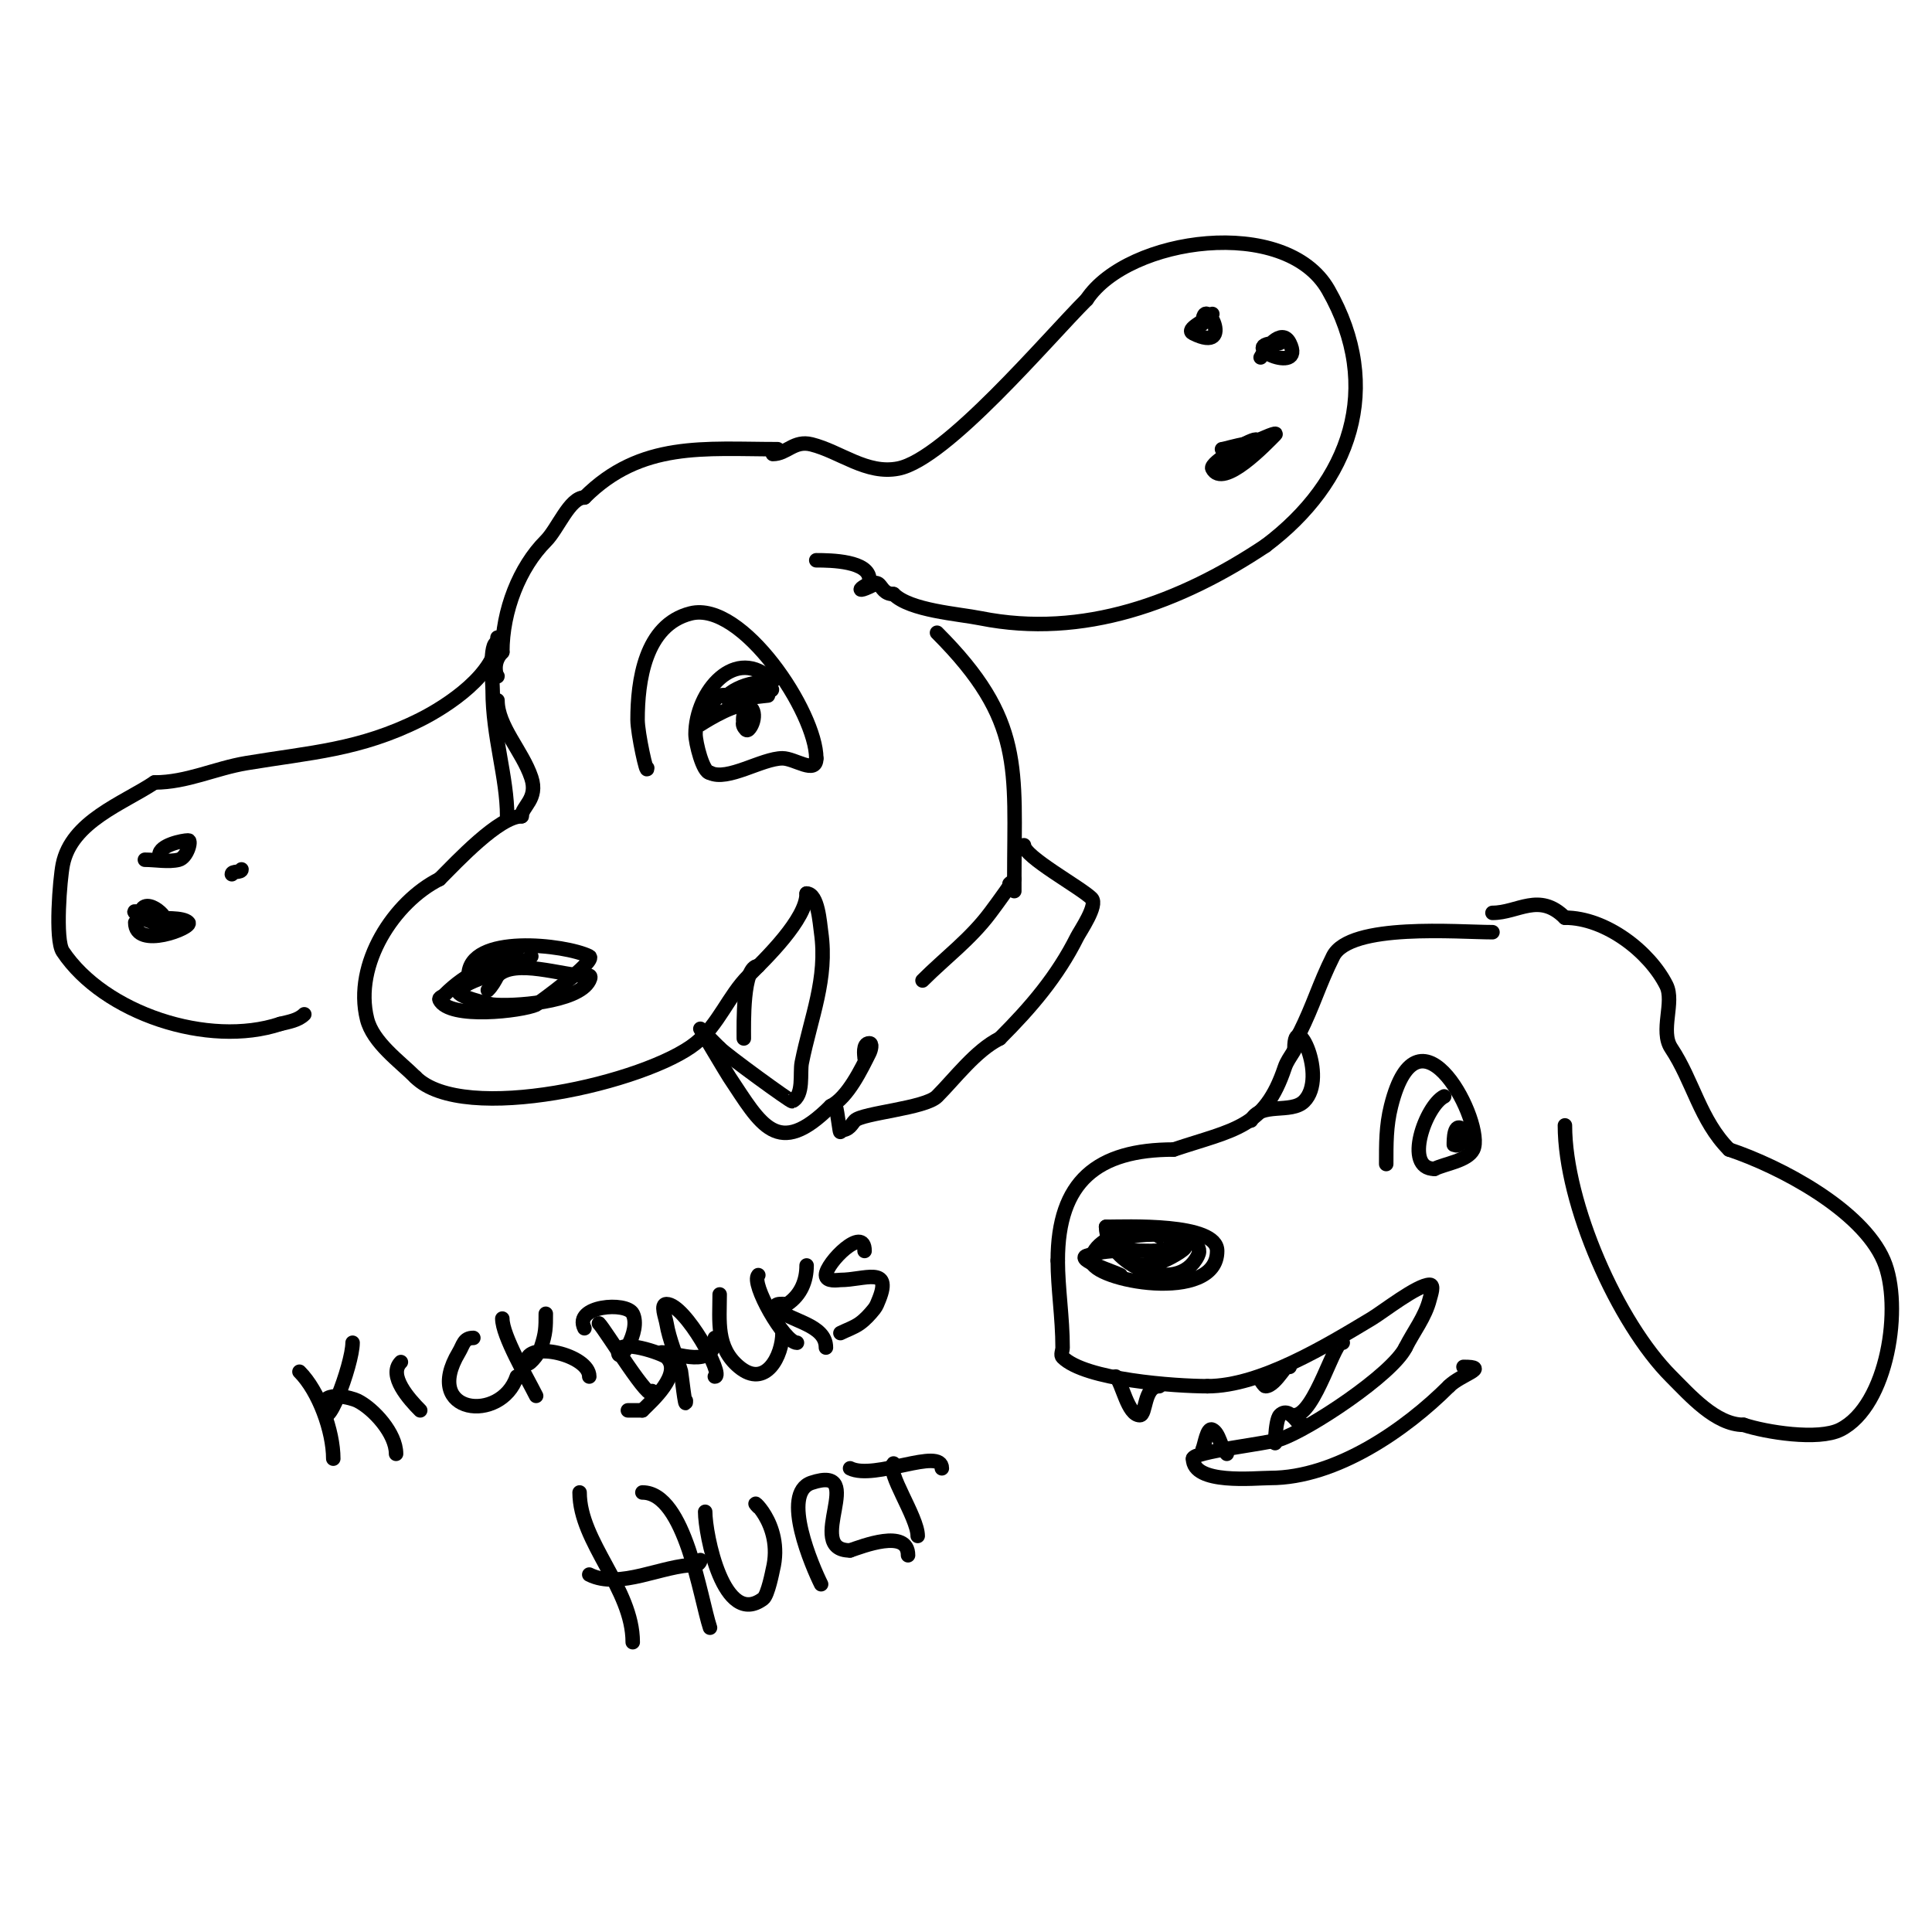 <svg viewBox='0 0 400 400' version='1.1' xmlns='http://www.w3.org/2000/svg' xmlns:xlink='http://www.w3.org/1999/xlink'><g fill='none' stroke='#000000' stroke-width='3' stroke-linecap='round' stroke-linejoin='round'><path d='M134,159c0,1.861 -2,-7.152 -2,-10c0,-7.912 1.496,-19.624 11,-22c10.667,-2.667 26,20.551 26,30'/><path d='M169,157c0,3.45 -4.429,0 -7,0c-4.224,0 -11.388,4.806 -15,3'/><path d='M147,160c-1.467,0 -3,-6.237 -3,-8c0,-8.828 8.359,-18.641 16,-11'/><path d='M160,141c-1.503,0 -1.972,0.972 -3,2'/><path d='M155,149c-2.278,0 -0.642,2.642 0,2c0.943,-0.943 1.333,-4 0,-4c-1.862,0 -1.125,5.125 0,4c1.281,-1.281 1.868,-5 -1,-5'/><path d='M154,146c-2.886,0 -9,4 -9,4c0,0 2.821,-5.607 4,-6c0.875,-0.292 10,0 10,0c0,0 -6.28,0.64 -7,1'/><path d='M152,145c-5.224,0 4.622,-5.378 7,-3c1.991,1.991 -3.935,0.935 -3,0c0.886,-0.886 5.73,1 3,1'/><path d='M103,133c-1.804,0 -1,8.237 -1,10c0,9.437 3,17.934 3,26'/><path d='M105,169'/><path d='M103,145c0,5.37 5.17,10.511 7,16c1.482,4.447 -2,5.948 -2,8'/><path d='M108,169c-4.663,0 -13.424,9.424 -17,13'/><path d='M91,182c-9.357,4.679 -17.862,17.552 -15,29c1.211,4.843 6.759,8.759 10,12'/><path d='M86,223c9.982,9.982 47.939,1.049 58,-7c4.77,-3.816 6.804,-9.804 11,-14c3.486,-3.486 12,-11.674 12,-17'/><path d='M167,185c2.35,0 2.733,6.129 3,8c1.383,9.684 -2.115,17.576 -4,27c-0.436,2.182 0.506,6.747 -2,8c-0.272,0.136 -13.476,-9.476 -15,-11'/><path d='M149,217c-1.333,-1.333 -4,-4 -4,-4c0,0 5.451,9.177 6,10c6.526,9.788 9.969,17.031 21,6'/><path d='M172,229c3.546,-1.773 6.407,-7.813 8,-11c0.298,-0.596 0.667,-2 0,-2c-1.471,0 -1,2.609 -1,3'/><path d='M154,215c0,-2.955 -0.304,-15 3,-15'/><path d='M107,197c-5.856,2.928 -10.216,4.216 -15,9c-0.333,0.333 -1.211,0.578 -1,1c2.057,4.115 17.03,2.32 20,1c0.192,-0.085 12.735,-9.132 11,-10c-4.919,-2.46 -25,-4.763 -25,4'/><path d='M160,94c2.919,0 4.37,-2.907 8,-2c5.96,1.49 11.428,6.314 18,5c9.916,-1.983 30.763,-26.763 39,-35'/><path d='M225,62c8.599,-12.899 41.192,-17.413 50,-2c11.574,20.254 4.547,39.84 -13,53'/><path d='M262,113c-17.527,11.685 -37.723,19.255 -59,15c-4.629,-0.926 -14.575,-1.575 -18,-5'/><path d='M185,123c-1.893,0 -2.302,-1.302 -3,-2c-1.504,-1.504 -7.102,3.051 -1,0'/><path d='M161,93c-15.105,0 -28.308,-1.692 -40,10'/><path d='M121,103c-3.069,0 -5.493,6.493 -8,9c-5.42,5.42 -9,14.417 -9,23'/><path d='M104,135c-2.392,2.392 -1,5.417 -1,5'/><path d='M251,65c-1.333,1.333 -5.687,3.157 -4,4c9.077,4.538 2,-8.988 2,-2'/><path d='M265,71c-10.334,0 5.545,7.089 2,0c-1.665,-3.33 -5.161,1.323 -6,3'/><path d='M260,91c-1.345,0 -9.588,4.825 -9,6c2.187,4.375 11.327,-5.327 13,-7c1.359,-1.359 -11.302,4.698 -11,5c2.06,2.06 4.034,-0.017 6,-1'/><path d='M259,94c4.22,-4.22 -5.168,-1 -6,-1'/><path d='M180,120c0,-3.864 -7.921,-4 -11,-4'/><path d='M194,131c18.092,18.092 16,28.091 16,51'/><path d='M210,182c0,2.717 0,3.934 0,0'/><path d='M191,203c4.754,-4.754 9.872,-8.496 14,-14c1.442,-1.923 5.7,-7.7 4,-6'/><path d='M212,175c0,2.372 11.765,8.765 14,11c1.373,1.373 -2.406,6.812 -3,8c-4.082,8.165 -9.565,14.565 -16,21'/><path d='M207,215c-4.998,2.499 -9.318,8.318 -13,12c-2.492,2.492 -15.42,3.42 -17,5c-0.698,0.698 -1.107,2 -3,2'/><path d='M174,234c0,2.295 -1,-7.302 -1,-4'/><path d='M309,193c-6.965,0 -29.522,-1.956 -33,5c-2.964,5.929 -3.974,9.947 -7,16'/><path d='M269,214c0,2.996 -2.207,4.62 -3,7c-4.194,12.583 -10.436,12.812 -23,17'/><path d='M243,238c-15.841,0 -24,6.593 -24,23'/><path d='M219,261c0,5.695 1,11.795 1,18c0,0.667 -0.471,1.529 0,2c4.695,4.695 23.347,6 30,6'/><path d='M250,287c10.953,0 24.71,-8.426 34,-14c2.282,-1.369 9.477,-7 12,-7c1,0 0.243,2.03 0,3c-0.915,3.66 -3.356,6.711 -5,10'/><path d='M291,279c-2.802,5.604 -20.024,17.008 -26,19c-2.662,0.887 -18,2.571 -18,4'/><path d='M247,302c0,5.408 12.761,4 16,4c13.621,0 28.031,-10.031 37,-19'/><path d='M300,287c2.434,-2.434 8.653,-4 3,-4'/><path d='M324,233c0,16.185 10.892,40.892 22,52c3.871,3.871 9.228,10 15,10'/><path d='M361,295c4.54,1.513 15.443,3.279 20,1c9.869,-4.935 12.984,-25.703 9,-35c-4.535,-10.583 -21.521,-19.507 -32,-23'/><path d='M358,238c-6.008,-6.008 -7.481,-14.221 -12,-21c-2.359,-3.539 0.733,-9.534 -1,-13c-3.455,-6.909 -12.492,-14 -21,-14'/><path d='M324,190c-5.355,-5.355 -9.712,-1 -15,-1'/><path d='M103,132c0,7.44 -10.513,14.256 -16,17c-12.579,6.29 -22.603,6.767 -36,9c-6.481,1.08 -12.32,4 -19,4'/><path d='M32,162c-6.51,4.34 -17.21,8.048 -19,17c-0.591,2.955 -1.634,15.55 0,18c8.522,12.784 30.155,19.948 45,15'/><path d='M58,212c1.741,-0.435 3.731,-0.731 5,-2'/><path d='M28,191c0,5.711 12.033,1.033 11,0c-1.189,-1.189 -5.455,-0.743 -7,-1c-1.356,-0.226 -4.972,-1.972 -4,-1c0.959,0.959 4.58,2.71 6,2c1.622,-0.811 -5,-6.587 -5,-1'/><path d='M30,178c2.162,0 4.915,0.521 7,0c1.734,-0.434 2.699,-4 2,-4c-1.194,0 -6,0.987 -6,3'/><path d='M48,181c0,-0.745 2,-0.255 2,-1'/><path d='M110,198c-3.209,3.209 -11.95,3.95 -15,7c-1.222,1.222 6.518,2.946 7,3c3.898,0.433 17.695,-0.39 20,-5c0.667,-1.333 -0.333,-1 -1,-1c-4.51,0 -14.394,-3.606 -18,0'/><path d='M103,202c-0.537,1.075 -1.15,2.15 -2,3'/><path d='M62,284c4.021,4.021 7,12.313 7,18'/><path d='M73,278c0,4.482 -6,20.55 -6,13c0,-3.169 5.828,-1.586 7,-1c3.363,1.682 8,6.782 8,11'/><path d='M83,282c-2.752,2.752 1.76,7.76 4,10'/><path d='M98,277c-2.009,0 -2.055,1.425 -3,3c-7.68,12.801 8.762,14.715 12,5'/><path d='M104,273c0,3.542 5.083,12.167 7,16'/><path d='M113,272c0,2.817 0.008,3.975 -1,7c-0.447,1.342 -3,4.414 -3,3c0,-4.53 13,-1.497 13,3'/><path d='M124,274c1.355,1.355 11,17.203 11,14'/><path d='M121,275c-2.34,-4.679 8.714,-5.572 10,-3c1.805,3.61 -3,10.565 -3,8c0,-3.015 9.277,0.277 10,1c3.421,3.421 -3.205,9.205 -5,11'/><path d='M133,292c-1,0 -2,0 -3,0'/><path d='M142,290c0,2.562 -0.99,-5.964 -1,-6c-0.931,-3.259 -2.445,-6.668 -3,-10c-0.219,-1.315 -1.333,-4 0,-4c3.862,0 12.063,15 10,15'/><path d='M137,280c3.093,0 11,3.633 11,-3'/><path d='M149,268c0,5.482 -0.814,10.988 4,15c5.532,4.61 9,-2.369 9,-7'/><path d='M157,264c-1.639,1.639 5.38,14 8,14'/><path d='M167,262c0,3.111 -1.143,6.095 -4,8c-0.132,0.088 -3.449,-0.449 -2,1c2.594,2.594 10,3.17 10,8'/><path d='M179,259c0,-5.488 -8,2.499 -8,5c0,1.471 2.609,1 3,1c4.879,0 10.781,-2.953 8,4c-0.277,0.692 -0.534,1.418 -1,2c-0.883,1.104 -1.849,2.178 -3,3c-1.213,0.866 -2.667,1.333 -4,2'/><path d='M120,309c0,10.307 11,19.895 11,31'/><path d='M122,326c6.317,3.158 15.196,-2 22,-2c0.471,0 1,-0.529 1,-1'/><path d='M133,309c8.876,0 11.993,21.979 14,28'/><path d='M146,313c0,4.644 3.811,24.142 12,18c0.994,-0.745 1.964,-5.857 2,-6c2.449,-9.796 -5.749,-15.749 -3,-13'/><path d='M170,328c-1.75,-3.501 -8.43,-18.857 -2,-21c11.979,-3.993 -1.813,14 8,14'/><path d='M176,321c2.413,-0.804 12,-4.623 12,1'/><path d='M176,304c5.041,2.52 19,-4.491 19,0'/><path d='M185,303c-1.635,1.635 5,11.12 5,15'/><path d='M240,256c3.894,-3.894 -14,-1.542 -14,5c0,4.102 26,9.052 26,-2c0,-5.898 -19.059,-5 -23,-5'/><path d='M229,254c0,7.69 14.728,14.544 19,6c2.454,-4.907 -13.596,-5.404 -16,-3c-1.233,1.233 1.742,3.828 2,4c2.371,1.581 4.611,0.956 7,0c1.547,-0.619 5.667,-3 4,-3c-1.007,0 -4.671,1 -6,1'/><path d='M239,259c-4.816,0 -9.524,-0.492 -14,1c-2.306,0.769 5.504,3.252 7,4'/><path d='M287,241c0,-4.174 -0.036,-7.856 1,-12c5.819,-23.277 19.55,3.899 17,9c-1.179,2.357 -5.862,2.931 -8,4'/><path d='M297,242c-6.553,0 -1.823,-13.088 2,-15'/><path d='M302,234c-2.997,5.995 2.902,1.902 1,0c-2.037,-2.037 -2,2.181 -2,3'/><path d='M259,232c1.976,-3.951 8.316,-1.316 11,-4c5.008,-5.008 -2,-19.297 -2,-11'/><path d='M231,285c1.359,1.359 2.458,8 5,8c1.316,0 0.787,-6 4,-6'/><path d='M262,286c-2.612,-2.612 -0.4,1 0,1c2.255,0 5,-6.106 5,-4'/><path d='M249,300c0.406,-0.813 0.896,-4.552 2,-4c1.502,0.751 1.671,3.671 3,5'/><path d='M278,278c-1.445,-1.445 -5.75,15 -10,15'/><path d='M264,298'/><path d='M264,298c0,3.301 -0.132,-3.868 1,-5c2.443,-2.443 5,4.651 5,2'/></g>
</svg>